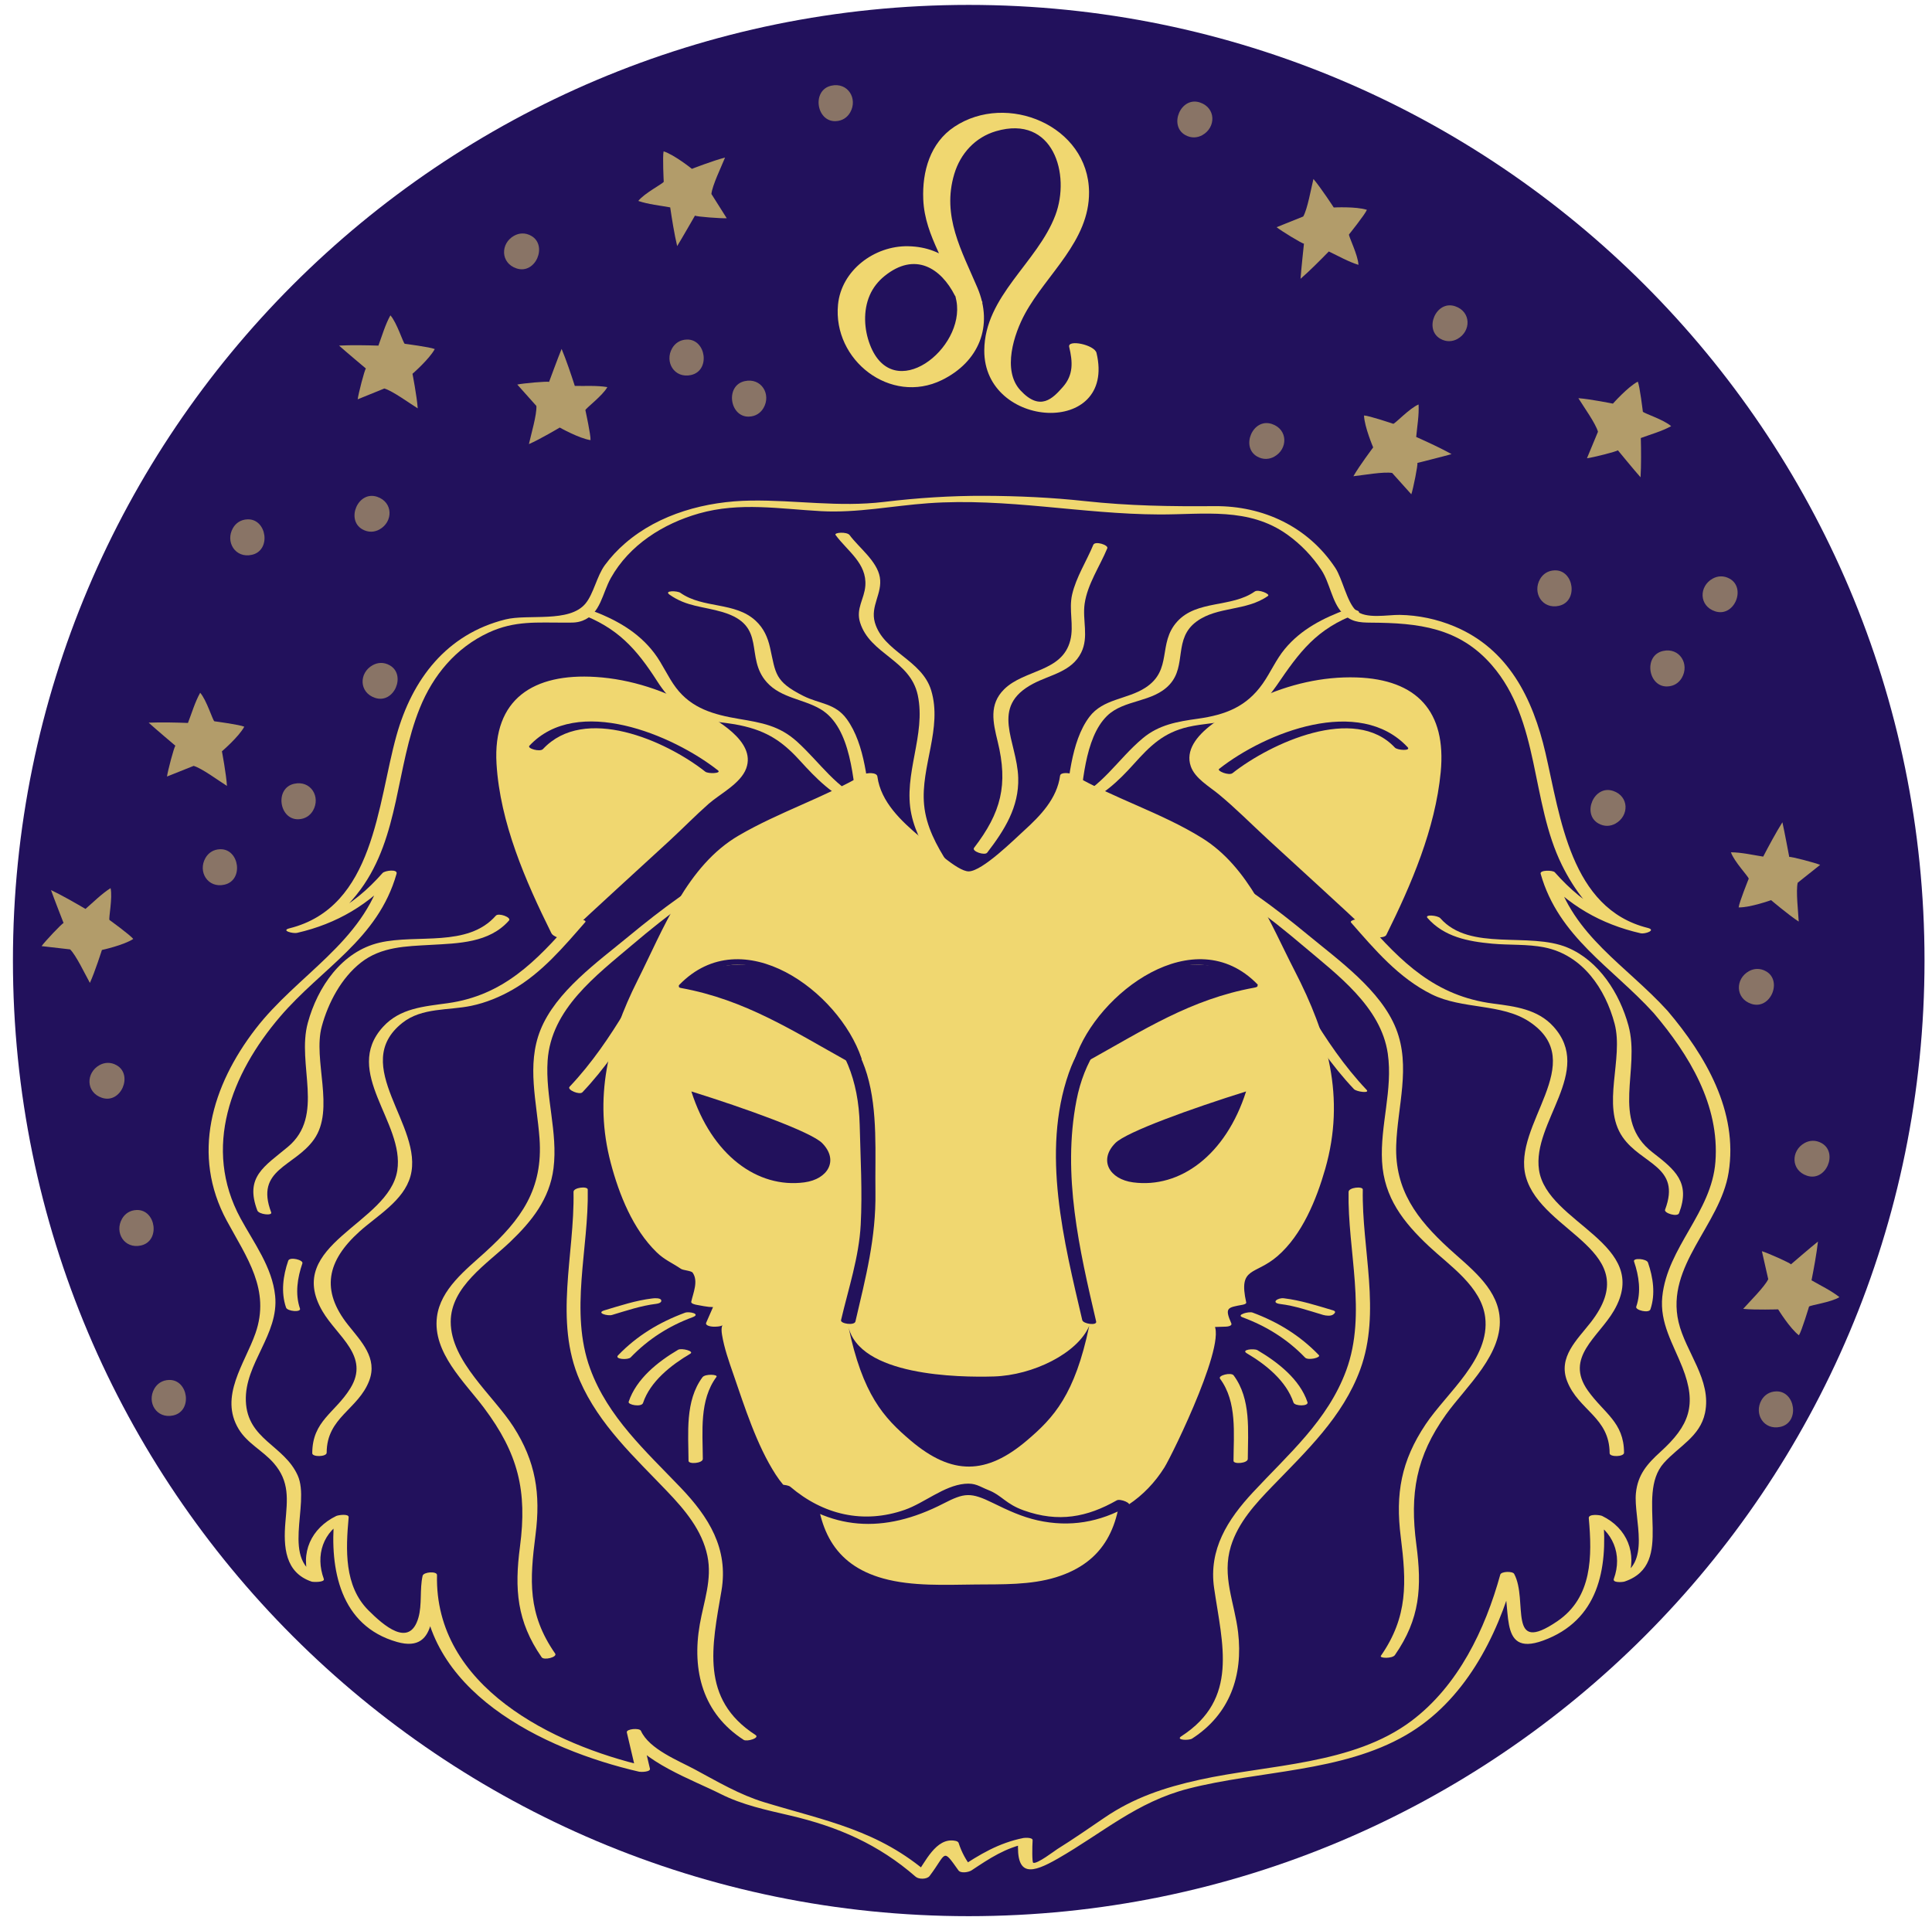 <svg width="134" height="133" viewBox="0 0 134 133" fill="none" xmlns="http://www.w3.org/2000/svg">
<path d="M67.189 132.924C103.801 132.924 133.481 103.244 133.481 66.632C133.481 30.02 103.801 0.34 67.189 0.34C30.577 0.34 0.897 30.02 0.897 66.632C0.897 103.244 30.577 132.924 67.189 132.924Z" fill="#22115C"/>
<g opacity="0.7">
<path d="M96.558 32.809C95.98 32.706 94.547 32.962 93.869 33.036C94.282 32.311 95.242 31.036 95.242 31.036C95.242 31.036 94.636 29.619 94.605 28.822C94.943 28.828 96.635 29.399 96.635 29.399C96.773 29.385 97.763 28.317 98.39 28.058C98.43 28.819 98.291 29.573 98.225 30.311C98.969 30.643 99.951 31.096 100.678 31.501C100.127 31.659 98.306 32.114 98.306 32.114C98.357 32.219 98.013 33.934 97.886 34.288L96.558 32.809Z" fill="#F0D770"/>
<path d="M4.863 65.859C5.281 66.27 5.903 67.587 6.235 68.182C6.585 67.423 7.068 65.9 7.068 65.9C7.068 65.9 8.576 65.573 9.241 65.136C9.042 64.866 7.592 63.817 7.592 63.817C7.525 63.697 7.821 62.271 7.668 61.609C7.027 62.021 6.491 62.569 5.929 63.052C5.225 62.638 4.288 62.101 3.538 61.744C3.726 62.283 4.41 64.031 4.41 64.031C4.296 64.05 3.101 65.325 2.885 65.632L4.863 65.859Z" fill="#F0D770"/>
<path d="M13.431 53.129C13.996 53.292 15.168 54.156 15.741 54.521C15.691 53.685 15.392 52.118 15.392 52.118C15.392 52.118 16.564 51.114 16.943 50.411C16.639 50.271 14.867 50.035 14.867 50.035C14.75 49.961 14.33 48.564 13.884 48.057C13.514 48.723 13.304 49.46 13.036 50.151C12.221 50.12 11.144 50.094 10.311 50.133C10.732 50.521 12.166 51.732 12.166 51.732C12.074 51.804 11.629 53.495 11.583 53.867L13.431 53.129Z" fill="#F0D770"/>
<path d="M49.342 13.456C49.397 12.873 50.032 11.565 50.288 10.931C49.478 11.133 47.99 11.713 47.99 11.713C47.99 11.713 46.786 10.745 46.027 10.498C45.945 10.824 46.035 12.609 46.035 12.609C45.985 12.738 44.688 13.402 44.271 13.94C44.994 14.182 45.756 14.253 46.484 14.386C46.603 15.195 46.774 16.261 46.967 17.071C47.27 16.584 48.202 14.956 48.202 14.956C48.287 15.033 50.03 15.161 50.405 15.139L49.342 13.456Z" fill="#F0D770"/>
<path d="M90.39 15.018C90.684 14.512 90.934 13.079 91.097 12.416C91.637 13.053 92.506 14.393 92.506 14.393C92.506 14.393 94.047 14.312 94.805 14.556C94.681 14.87 93.564 16.264 93.564 16.264C93.531 16.396 94.193 17.695 94.22 18.372C93.493 18.146 92.832 17.759 92.163 17.445C91.592 18.029 90.833 18.796 90.203 19.34C90.24 18.768 90.44 16.901 90.44 16.901C90.322 16.913 88.833 15.999 88.543 15.761L90.39 15.018Z" fill="#F0D770"/>
<path d="M110.832 29.95C110.68 29.384 109.83 28.202 109.473 27.622C110.307 27.683 111.869 28 111.869 28C111.869 28 112.889 26.845 113.595 26.473C113.733 26.781 113.945 28.557 113.945 28.557C114.017 28.675 115.408 29.112 115.908 29.564C115.239 29.927 114.5 30.128 113.804 30.385C113.825 31.201 113.836 32.278 113.785 33.109C113.401 32.683 112.212 31.234 112.212 31.234C112.139 31.325 110.441 31.749 110.069 31.789L110.832 29.95Z" fill="#F0D770"/>
<path d="M124.686 61.234C124.55 61.804 124.723 63.251 124.756 63.929C124.056 63.477 122.84 62.443 122.84 62.443C122.84 62.443 121.387 62.962 120.59 62.947C120.619 62.612 121.288 60.955 121.288 60.955C121.281 60.816 120.272 59.766 120.055 59.123C120.817 59.13 121.561 59.31 122.293 59.423C122.668 58.7 123.179 57.748 123.624 57.042C123.753 57.603 124.099 59.447 124.099 59.447C124.208 59.403 125.896 59.852 126.242 59.995L124.686 61.234Z" fill="#F0D770"/>
<path d="M122.642 88.736C122.391 89.266 121.354 90.287 120.903 90.796C121.734 90.879 123.329 90.829 123.329 90.829C123.329 90.829 124.136 92.144 124.769 92.629C124.958 92.352 125.471 90.639 125.471 90.639C125.561 90.534 127.006 90.344 127.579 89.981C126.979 89.51 126.283 89.186 125.644 88.814C125.803 88.014 125.999 86.951 126.09 86.126C125.641 86.481 124.218 87.707 124.218 87.707C124.161 87.605 122.564 86.897 122.202 86.796L122.642 88.736Z" fill="#F0D770"/>
<path d="M37.203 28.161C37.243 28.748 36.831 30.145 36.685 30.807C37.452 30.476 38.823 29.659 38.823 29.659C38.823 29.659 40.168 30.415 40.957 30.532C40.986 30.197 40.601 28.452 40.601 28.452C40.63 28.315 41.801 27.447 42.125 26.853C41.371 26.729 40.607 26.788 39.868 26.772C39.617 25.997 39.274 24.973 38.952 24.204C38.731 24.734 38.081 26.496 38.081 26.496C37.983 26.433 36.242 26.591 35.878 26.677L37.203 28.161Z" fill="#F0D770"/>
<path d="M26.656 26.95C27.219 27.11 28.396 27.968 28.972 28.328C28.917 27.495 28.609 25.93 28.609 25.93C28.609 25.93 29.774 24.918 30.154 24.215C29.846 24.076 28.071 23.848 28.071 23.848C27.955 23.776 27.53 22.383 27.077 21.875C26.709 22.544 26.503 23.284 26.245 23.976C25.427 23.948 24.349 23.928 23.517 23.974C23.941 24.36 25.379 25.564 25.379 25.564C25.287 25.634 24.852 27.328 24.809 27.7L26.656 26.95Z" fill="#F0D770"/>
</g>
<g opacity="0.5">
<path d="M25.847 46.144C24.889 46.675 24.89 48.036 26.012 48.41C27.339 48.853 28.191 46.81 27.034 46.154C26.613 45.914 26.188 45.955 25.847 46.144Z" fill="#F0D770"/>
<path d="M52.958 28.298C53.505 27.348 52.803 26.183 51.649 26.44C50.284 26.744 50.606 28.935 51.937 28.901C52.42 28.889 52.763 28.636 52.958 28.298Z" fill="#F0D770"/>
<path d="M83.389 9.375C84.347 8.843 84.346 7.482 83.224 7.108C81.897 6.665 81.045 8.709 82.202 9.365C82.623 9.604 83.047 9.564 83.389 9.375Z" fill="#F0D770"/>
<path d="M122.176 97.123C121.629 98.073 122.331 99.238 123.485 98.981C124.85 98.677 124.528 96.486 123.197 96.52C122.714 96.532 122.371 96.785 122.176 97.123Z" fill="#F0D770"/>
<path d="M101.088 23.511C102.046 22.979 102.045 21.619 100.923 21.244C99.597 20.801 98.744 22.844 99.901 23.501C100.321 23.74 100.746 23.701 101.088 23.511Z" fill="#F0D770"/>
<path d="M14.252 59.514C13.705 60.464 14.407 61.629 15.561 61.371C16.926 61.068 16.604 58.877 15.273 58.91C14.791 58.922 14.447 59.175 14.252 59.514Z" fill="#F0D770"/>
<path d="M6.904 73.886C5.946 74.418 5.947 75.778 7.069 76.153C8.396 76.597 9.248 74.553 8.091 73.897C7.671 73.657 7.246 73.697 6.904 73.886Z" fill="#F0D770"/>
<path d="M21.71 56.228C22.257 55.278 21.555 54.113 20.401 54.37C19.036 54.674 19.358 56.865 20.689 56.831C21.171 56.819 21.515 56.566 21.71 56.228Z" fill="#F0D770"/>
<path d="M121.304 67.37C120.346 67.902 120.347 69.263 121.469 69.637C122.795 70.08 123.648 68.037 122.491 67.38C122.07 67.141 121.645 67.18 121.304 67.37Z" fill="#F0D770"/>
<path d="M58.965 7.802C59.512 6.852 58.81 5.687 57.656 5.944C56.291 6.248 56.613 8.439 57.944 8.405C58.426 8.393 58.769 8.141 58.965 7.802Z" fill="#F0D770"/>
<path d="M88.38 31.678C89.338 31.146 89.337 29.785 88.215 29.411C86.888 28.968 86.036 31.012 87.193 31.668C87.614 31.907 88.039 31.867 88.38 31.678Z" fill="#F0D770"/>
<path d="M10.707 96.329C10.16 97.279 10.862 98.445 12.016 98.188C13.381 97.883 13.059 95.692 11.728 95.727C11.246 95.739 10.903 95.99 10.707 96.329Z" fill="#F0D770"/>
<path d="M118.787 40.138C117.829 40.67 117.83 42.031 118.952 42.405C120.278 42.848 121.131 40.805 119.974 40.148C119.553 39.909 119.128 39.949 118.787 40.138Z" fill="#F0D770"/>
<path d="M16.158 36.63C15.611 37.58 16.313 38.745 17.467 38.488C18.832 38.184 18.51 35.993 17.179 36.027C16.697 36.039 16.353 36.291 16.158 36.63Z" fill="#F0D770"/>
<path d="M26.319 36.728C27.277 36.196 27.276 34.835 26.154 34.461C24.827 34.018 23.975 36.061 25.132 36.718C25.553 36.957 25.978 36.918 26.319 36.728Z" fill="#F0D770"/>
<path d="M46.62 24.157C46.073 25.107 46.775 26.272 47.929 26.015C49.294 25.711 48.972 23.52 47.641 23.554C47.159 23.566 46.816 23.819 46.62 24.157Z" fill="#F0D770"/>
<path d="M35.659 16.352C34.701 16.884 34.702 18.244 35.824 18.619C37.151 19.061 38.003 17.018 36.846 16.361C36.425 16.122 36.001 16.163 35.659 16.352Z" fill="#F0D770"/>
<path d="M106.816 40.168C106.269 41.118 106.971 42.283 108.125 42.026C109.49 41.722 109.168 39.531 107.837 39.565C107.354 39.577 107.011 39.83 106.816 40.168Z" fill="#F0D770"/>
<path d="M112.046 57.132C113.004 56.599 113.003 55.239 111.881 54.864C110.554 54.422 109.702 56.465 110.859 57.121C111.28 57.361 111.705 57.322 112.046 57.132Z" fill="#F0D770"/>
<path d="M8.467 84.541C7.92 85.491 8.622 86.656 9.776 86.399C11.141 86.095 10.819 83.904 9.488 83.938C9.006 83.95 8.662 84.202 8.467 84.541Z" fill="#F0D770"/>
<path d="M125.162 79.291C124.204 79.823 124.205 81.184 125.327 81.558C126.654 82.001 127.506 79.958 126.349 79.301C125.928 79.063 125.504 79.102 125.162 79.291Z" fill="#F0D770"/>
<path d="M116.651 47.016C117.198 46.066 116.496 44.901 115.342 45.158C113.977 45.462 114.299 47.653 115.63 47.619C116.112 47.607 116.456 47.355 116.651 47.016Z" fill="#F0D770"/>
</g>
<path d="M68.123 20.918C67.043 18.787 65.562 17.128 62.983 17.081C60.638 17.039 58.352 18.76 58.123 21.133C57.751 24.995 61.771 28.109 65.328 26.364C67.901 25.101 68.914 22.607 67.795 19.967C66.701 17.387 65.309 14.999 66.187 12.07C66.613 10.648 67.641 9.52 69.088 9.098C73.047 7.943 74.27 12.09 73.198 14.931C71.956 18.222 68.291 20.541 68.268 24.304C68.234 29.781 77.446 30.325 76.052 24.483C75.917 23.916 74.028 23.522 74.157 24.066C74.404 25.101 74.459 26.001 73.724 26.837C73.028 27.628 72.154 28.571 70.773 27.076C69.492 25.69 70.333 23.15 71.096 21.753C72.601 18.999 75.565 16.722 75.534 13.318C75.492 8.721 69.839 6.367 66.19 8.796C64.512 9.913 63.957 11.897 64.035 13.824C64.144 16.507 65.875 18.374 66.336 20.873C66.949 24.192 61.957 28.104 60.344 23.926C59.927 22.845 59.857 21.548 60.328 20.47C60.554 19.953 60.91 19.504 61.348 19.15C63.47 17.434 65.267 18.606 66.228 20.501C66.503 21.042 68.32 21.307 68.123 20.918Z" fill="#F0D770"/>
<mask id="mask0_3140_511" style="mask-type:luminance" maskUnits="userSpaceOnUse" x="0" y="0" width="134" height="133">
<mask id="mask1_3140_511" style="mask-type:luminance" maskUnits="userSpaceOnUse" x="0" y="0" width="134" height="133">
<path d="M67.189 132.924C103.801 132.924 133.481 103.244 133.481 66.632C133.481 30.02 103.801 0.34 67.189 0.34C30.577 0.34 0.897 30.02 0.897 66.632C0.897 103.244 30.577 132.924 67.189 132.924Z" fill="white"/>
</mask>
<g mask="url(#mask1_3140_511)">
<path d="M67.189 139.464C107.413 139.464 140.021 106.856 140.021 66.632C140.021 26.408 107.413 -6.2 67.189 -6.2C26.965 -6.2 -5.643 26.408 -5.643 66.632C-5.643 106.856 26.965 139.464 67.189 139.464Z" fill="white"/>
</g>
</mask>
<g mask="url(#mask0_3140_511)">
<path d="M115.184 70.204C112.243 66.827 108.546 65.411 107.357 60.588C109.034 62.629 111.44 64.058 114.035 64.554C110.532 63.889 108.515 60.171 107.655 56.712C106.794 53.252 106.515 49.482 104.395 46.616C102.427 43.955 98.958 42.501 95.675 42.923C95.098 42.997 94.467 43.114 93.97 42.813C93.467 42.509 93.28 41.888 93.078 41.337C92.116 38.711 89.902 36.575 87.243 35.708C84.887 34.94 82.775 35.506 80.4 35.489C78.337 35.475 76.189 35.025 74.119 34.862C69.584 34.504 65.01 34.42 60.505 35.145C57.034 35.704 53.719 34.564 50.219 35.047C46.396 35.574 42.692 37.541 41.301 41.337C41.099 41.888 40.911 42.51 40.409 42.813C39.911 43.114 39.281 42.997 38.704 42.923C35.421 42.501 31.952 43.955 29.984 46.616C27.864 49.482 27.585 53.253 26.724 56.712C25.863 60.172 23.846 63.89 20.344 64.554C22.939 64.058 25.345 62.629 27.022 60.588C25.833 65.411 22.136 66.827 19.195 70.204C16.46 73.345 14.381 77.067 14.984 81.368C15.464 84.789 18.936 87.489 18.603 90.927C18.47 92.302 17.729 93.529 17.176 94.794C16.623 96.059 16.257 97.554 16.87 98.792C17.599 100.265 19.485 100.907 20.161 102.405C20.71 103.622 20.304 105.027 20.214 106.359C20.124 107.691 20.644 109.339 21.961 109.555C21.193 108.002 22.053 105.87 23.684 105.284C23.509 106.965 23.44 110.102 24.608 111.324C25.422 112.176 27.831 114.411 28.916 113.719C29.788 113.162 29.503 110.246 29.811 109.287C29.375 116.984 38.299 121.333 44.58 122.718C44.378 121.861 44.177 121.004 43.975 120.147C44.231 121.236 48.598 123.229 49.671 123.904C51.81 125.249 54.245 125.514 56.647 126.13C59.371 126.829 61.918 128.209 63.991 130.111C64.39 129.575 64.832 129.021 65.157 128.547C65.482 128.073 65.949 127.659 65.993 127.879C66.148 128.659 66.522 129.033 66.955 129.667C68.365 128.744 69.451 127.905 71.122 127.687C71.069 128.09 71.084 129.121 71.272 129.482C71.607 130.126 77.99 125.437 78.53 125.179C81.385 123.813 85.206 123.283 88.305 122.711C90.875 122.237 93.502 121.896 95.907 120.874C100.511 118.918 103.337 113.89 104.542 109.259C105.018 109.786 104.847 113.324 105.463 113.718C106.548 114.413 108.958 112.176 109.772 111.324C110.94 110.102 110.872 106.965 110.696 105.284C112.327 105.87 113.186 108.001 112.419 109.555C113.737 109.34 114.256 107.692 114.166 106.359C114.076 105.027 113.67 103.622 114.219 102.405C114.895 100.907 116.781 100.265 117.51 98.792C118.123 97.554 117.757 96.06 117.204 94.794C116.651 93.528 115.91 92.301 115.777 90.927C115.444 87.488 118.917 84.789 119.396 81.368C119.998 77.067 117.919 73.345 115.184 70.204Z" fill="#22115C"/>
<path d="M115.663 70.125C112.78 66.951 109.096 64.932 107.857 60.561C107.531 60.597 107.205 60.632 106.879 60.668C108.758 62.795 111.035 64.111 113.793 64.741C114.094 64.81 114.906 64.525 114.278 64.368C108.927 63.032 108.224 56.673 107.189 52.219C106.313 48.449 104.624 45.021 100.874 43.452C99.675 42.95 98.378 42.676 97.078 42.655C96.26 42.642 94.71 42.968 94.039 42.338C93.421 41.758 93.101 40.129 92.613 39.391C90.718 36.531 87.609 35.083 84.238 35.111C81.179 35.136 78.312 35.093 75.253 34.761C72.937 34.509 70.593 34.403 68.264 34.395C65.938 34.387 63.635 34.538 61.328 34.816C58.162 35.198 55.225 34.681 52.077 34.725C48.984 34.768 45.733 35.63 43.355 37.69C42.829 38.146 42.367 38.638 41.955 39.199C41.388 39.971 41.178 41.182 40.607 41.87C39.48 43.228 36.635 42.574 35.048 42.972C30.98 43.992 28.597 47.101 27.501 51.016C26.175 55.751 25.967 62.926 20.081 64.396C19.453 64.553 20.318 64.778 20.604 64.713C23.364 64.082 25.63 62.738 27.505 60.615C27.182 60.597 26.859 60.58 26.536 60.562C25.163 65.404 20.631 67.597 17.718 71.383C14.686 75.325 13.257 80.11 15.73 84.683C17.112 87.239 18.773 89.474 17.717 92.492C16.98 94.599 15.186 96.867 16.552 99.131C17.159 100.137 18.23 100.628 18.985 101.496C20.106 102.787 19.927 104.027 19.796 105.582C19.651 107.302 19.762 109.089 21.615 109.717C21.721 109.753 22.55 109.776 22.459 109.529C21.863 107.905 22.382 106.215 24.043 105.407C23.756 105.376 23.47 105.344 23.183 105.313C22.866 108.83 23.574 112.784 27.548 113.905C30.551 114.752 29.893 111.125 30.309 109.261C29.976 109.279 29.643 109.298 29.31 109.316C29.123 117.275 37.686 121.369 44.336 122.905C44.442 122.929 45.134 122.929 45.078 122.691C44.876 121.834 44.675 120.977 44.473 120.12C44.147 120.156 43.821 120.192 43.495 120.227C44.375 122.169 48.135 123.511 49.967 124.439C51.49 125.21 53.151 125.557 54.8 125.942C58.122 126.718 60.936 127.943 63.511 130.19C63.724 130.376 64.292 130.377 64.474 130.137C65.67 128.557 65.34 128.153 66.475 129.746C66.64 129.978 67.193 129.874 67.39 129.743C68.639 128.915 69.731 128.178 71.263 127.871C71.049 127.818 70.835 127.766 70.62 127.713C70.462 130.222 71.57 129.961 73.356 128.938C76.484 127.147 78.838 125.002 82.415 124.08C87.328 122.814 93.056 122.956 97.532 120.354C101.542 118.023 103.829 113.612 105.024 109.283C104.703 109.301 104.382 109.318 104.061 109.336C105.035 111.147 103.695 115.02 107.027 113.806C110.865 112.408 111.517 108.851 111.193 105.254C110.885 105.305 110.577 105.355 110.268 105.406C111.866 106.183 112.551 107.837 111.932 109.526C111.825 109.818 112.551 109.754 112.678 109.711C116.292 108.487 113.35 103.79 115.403 101.485C116.429 100.333 117.912 99.661 118.256 98.019C118.738 95.722 116.907 93.803 116.42 91.705C115.512 87.793 119.31 84.991 119.893 81.337C120.571 77.101 118.289 73.225 115.663 70.125C115.47 69.898 114.539 70.087 114.706 70.284C117.153 73.173 119.279 76.653 118.978 80.596C118.709 84.118 115.648 86.509 115.294 89.946C115.106 91.78 116.046 93.226 116.691 94.862C117.719 97.468 117.165 98.898 115.166 100.714C114.254 101.543 113.592 102.291 113.464 103.576C113.288 105.347 114.612 108.566 112.155 109.397C112.404 109.459 112.652 109.52 112.901 109.582C113.568 107.765 112.866 106.009 111.12 105.16C110.973 105.089 110.167 104.999 110.195 105.312C110.433 107.959 110.446 110.808 108.013 112.465C104.483 114.87 106.018 111.037 105.019 109.179C104.912 108.98 104.12 109.002 104.056 109.232C103.004 113.045 101.14 116.931 97.907 119.369C93.842 122.433 88 122.398 83.181 123.464C80.762 123.999 78.632 124.707 76.6 126.095C75.522 126.831 74.447 127.575 73.339 128.267C73.159 128.379 71.931 129.326 71.663 129.22C71.576 129.186 71.592 128.106 71.62 127.66C71.633 127.447 71.065 127.485 70.977 127.502C69.272 127.844 67.953 128.638 66.517 129.591C66.822 129.59 67.127 129.589 67.432 129.588C67.011 129.072 66.697 128.493 66.491 127.852C66.455 127.743 66.338 127.712 66.234 127.693C64.901 127.449 64.159 129.221 63.506 130.085C63.827 130.067 64.148 130.05 64.469 130.032C60.933 126.947 57.322 126.333 53.014 125.023C51.293 124.5 49.773 123.595 48.199 122.748C47.045 122.127 45.03 121.341 44.453 120.068C44.353 119.847 43.418 119.932 43.475 120.175C43.677 121.032 43.878 121.889 44.08 122.746C44.327 122.675 44.574 122.603 44.822 122.532C38.33 121.032 30.128 116.985 30.31 109.26C30.317 108.98 29.374 109.035 29.311 109.315C29.1 110.258 29.284 111.303 29.019 112.222C28.404 114.354 26.593 112.744 25.558 111.713C23.861 110.021 23.98 107.498 24.182 105.257C24.207 104.981 23.442 105.104 23.322 105.163C21.591 106.004 20.781 107.73 21.461 109.583C21.742 109.52 22.024 109.458 22.305 109.395C19.37 108.401 21.554 104.368 20.649 102.352C19.698 100.235 17.151 99.873 17.052 97.187C16.956 94.581 19.358 92.582 19.083 89.89C18.88 87.899 17.613 86.229 16.686 84.522C14.029 79.629 16.034 74.492 19.425 70.528C22.328 67.134 26.214 65.166 27.504 60.614C27.604 60.262 26.682 60.394 26.535 60.561C25.508 61.724 24.363 62.707 22.969 63.409C22.679 63.555 20.16 64.199 21.047 64.385C21.577 64.497 20.978 64.6 21.644 64.402C23.017 63.994 24.183 62.829 25.007 61.706C27.72 58.008 27.452 53.243 29.112 49.131C30.038 46.837 31.616 44.937 33.889 43.882C35.715 43.035 37.283 43.2 39.168 43.192C39.624 43.19 39.981 43.218 40.401 43.059C41.663 42.582 41.763 41.174 42.367 40.097C43.654 37.801 45.994 36.325 48.478 35.619C51.306 34.815 54.088 35.304 56.95 35.459C59.469 35.594 61.885 35.087 64.391 34.908C69.814 34.521 75.038 35.669 80.41 35.688C83.5 35.699 86.609 35.164 89.297 37.093C90.218 37.754 91.034 38.601 91.655 39.55C92.233 40.434 92.383 41.747 93.081 42.497C93.681 43.142 94.246 43.188 95.098 43.193C98.378 43.212 101.203 43.527 103.473 46.143C106.824 50.005 106.155 55.596 108.332 60.009C109.11 61.586 110.538 63.75 112.365 64.292C114.359 64.884 111.903 63.623 111.472 63.406C110.062 62.699 108.874 61.683 107.835 60.508C107.703 60.359 106.779 60.339 106.857 60.615C108.103 65.01 111.796 67.08 114.705 70.283C114.907 70.506 115.83 70.309 115.663 70.125Z" fill="#F0D770"/>
<path d="M74.808 56.612C75.091 54.55 75.195 51.211 76.784 49.66C77.97 48.502 79.963 48.756 81.127 47.48C82.334 46.157 81.36 44.302 83.003 43.105C84.451 42.05 86.435 42.408 87.945 41.34C88.131 41.208 87.275 40.856 87.025 41.033C85.42 42.168 83.017 41.604 81.646 43.121C80.27 44.643 81.358 46.465 79.438 47.709C78.169 48.531 76.511 48.457 75.552 49.736C74.248 51.476 74.115 54.327 73.83 56.402C73.79 56.695 74.771 56.88 74.808 56.612Z" fill="#F0D770"/>
<path d="M93.708 63.999C95.358 65.884 97.017 67.846 99.304 68.979C101.433 70.034 104.149 69.595 106.072 70.875C110.321 73.702 104.831 78.022 105.83 81.628C106.922 85.567 114.226 86.737 110.324 91.741C109.384 92.946 108.045 94.146 108.694 95.813C109.481 97.835 111.637 98.321 111.641 100.812C111.641 101.087 112.641 101.067 112.64 100.775C112.637 98.652 111.244 98.034 110.131 96.464C108.497 94.16 110.867 92.76 111.937 90.923C114.65 86.265 107.292 84.882 106.743 81.158C106.254 77.842 110.568 74.319 107.738 71.207C106.648 70.008 105.087 69.815 103.566 69.618C99.557 69.099 97.205 66.756 94.667 63.857C94.47 63.631 93.544 63.811 93.708 63.999Z" fill="#F0D770"/>
<path d="M99.011 63.682C100.164 64.992 101.81 65.305 103.485 65.461C104.684 65.573 105.94 65.482 107.122 65.72C109.767 66.251 111.345 68.598 111.985 71.011C112.633 73.455 111.042 76.691 112.536 78.87C113.851 80.787 116.628 80.901 115.486 83.916C115.395 84.157 116.348 84.444 116.456 84.158C117.265 82.024 116.189 81.159 114.615 79.939C111.695 77.675 113.791 74.242 112.946 71.142C112.344 68.932 110.915 66.656 108.73 65.737C106.052 64.611 101.959 66.038 99.897 63.696C99.723 63.497 98.772 63.41 99.011 63.682Z" fill="#F0D770"/>
<path d="M93.426 42.266C91.783 42.873 90.252 43.642 89.113 45.017C88.501 45.755 88.129 46.641 87.582 47.42C86.455 49.023 85.013 49.586 83.075 49.858C81.664 50.056 80.385 50.27 79.26 51.213C77.491 52.695 76.445 54.617 74.22 55.566C73.741 55.77 74.678 55.974 74.918 55.871C76.475 55.206 77.521 54.244 78.639 52.999C79.765 51.746 80.689 50.822 82.417 50.424C83.442 50.188 84.517 50.187 85.527 49.877C86.843 49.473 87.776 48.679 88.543 47.557C90.139 45.221 91.297 43.616 94.125 42.571C94.606 42.393 93.668 42.177 93.426 42.266Z" fill="#F0D770"/>
<path d="M82.607 60.106C85.408 61.627 87.977 63.571 90.403 65.628C92.75 67.618 95.788 69.845 96.255 73.09C96.615 75.592 95.717 78.069 95.856 80.572C95.995 83.08 97.336 84.786 99.106 86.45C100.545 87.803 102.747 89.249 103.01 91.381C103.365 94.253 100.346 96.613 98.884 98.798C97.18 101.344 96.775 103.617 97.154 106.622C97.548 109.748 97.669 112.136 95.777 114.861C95.65 115.044 96.571 115.066 96.746 114.814C98.5 112.287 98.627 110.107 98.234 107.136C97.77 103.625 98.207 101.037 100.293 98.122C101.681 96.182 104.334 93.889 103.997 91.223C103.744 89.222 101.842 87.849 100.473 86.589C98.285 84.576 96.738 82.557 96.838 79.452C96.925 76.753 97.87 73.986 96.826 71.357C95.767 68.691 92.849 66.615 90.702 64.841C88.425 62.96 86.026 61.183 83.426 59.771C83.195 59.644 82.279 59.928 82.607 60.106Z" fill="#F0D770"/>
<path d="M93.535 82.68C93.456 86.737 94.817 91.124 93.376 95.051C92.096 98.54 89.349 100.886 86.901 103.522C85.148 105.41 83.819 107.483 84.209 110.167C84.774 114.055 85.943 117.856 81.938 120.441C81.503 120.722 82.463 120.747 82.681 120.606C85.286 118.924 86.231 116.257 85.871 113.224C85.626 111.163 84.728 109.353 85.374 107.255C85.879 105.616 87.062 104.33 88.228 103.123C90.598 100.669 93.138 98.289 94.344 95C95.809 91.008 94.44 86.638 94.521 82.518C94.527 82.276 93.541 82.365 93.535 82.68Z" fill="#F0D770"/>
<path d="M68.022 63.77C66.941 61.054 64.375 58.838 64.093 55.822C63.846 53.176 65.381 50.513 64.584 47.889C63.935 45.752 61.262 45.22 60.678 43.18C60.35 42.037 61.22 41.158 61.023 40.038C60.825 38.908 59.558 37.977 58.926 37.118C58.747 36.875 57.818 36.928 57.956 37.115C58.785 38.24 60.131 39.075 60.018 40.634C59.951 41.555 59.351 42.208 59.652 43.179C60.338 45.398 63.132 45.765 63.655 48.225C64.242 50.988 62.626 53.705 63.21 56.478C63.781 59.193 66.042 61.225 67.053 63.765C67.157 64.031 68.131 64.043 68.022 63.77Z" fill="#F0D770"/>
<path d="M68.471 59.147C69.664 57.593 70.684 55.987 70.622 53.951C70.544 51.395 68.599 49.043 71.658 47.427C72.858 46.793 74.326 46.609 74.991 45.268C75.531 44.179 75.063 43.015 75.229 41.876C75.426 40.521 76.284 39.282 76.8 38.034C76.896 37.803 75.948 37.508 75.829 37.795C75.357 38.936 74.644 40.027 74.362 41.235C74.116 42.292 74.498 43.383 74.234 44.421C73.672 46.636 71.048 46.428 69.647 47.813C68.578 48.87 68.875 50.121 69.196 51.435C69.93 54.441 69.441 56.362 67.56 58.813C67.374 59.057 68.301 59.369 68.471 59.147Z" fill="#F0D770"/>
<path d="M86.185 91.383C87.846 92 89.287 92.897 90.519 94.176C90.727 94.392 91.644 94.179 91.473 94.002C90.167 92.646 88.631 91.704 86.87 91.051C86.629 90.962 85.698 91.202 86.185 91.383Z" fill="#F0D770"/>
<path d="M86.483 93.882C87.802 94.66 89.212 95.793 89.714 97.293C89.801 97.555 90.782 97.564 90.684 97.269C90.149 95.671 88.611 94.486 87.212 93.66C86.988 93.529 86.033 93.617 86.483 93.882Z" fill="#F0D770"/>
<path d="M88.797 90.459C89.815 90.582 90.788 90.924 91.766 91.215C91.955 91.27 92.302 91.314 92.472 91.183C92.599 91.087 92.686 90.969 92.46 90.9C91.33 90.564 90.221 90.203 89.046 90.061C88.615 90.01 88.122 90.377 88.797 90.459Z" fill="#F0D770"/>
<path d="M113.334 87.511C113.68 88.519 113.838 89.62 113.486 90.647C113.404 90.885 114.369 91.123 114.469 90.83C114.83 89.775 114.657 88.617 114.301 87.583C114.208 87.311 113.24 87.237 113.334 87.511Z" fill="#F0D770"/>
<path d="M84.621 95.644C85.814 97.249 85.562 99.453 85.554 101.338C85.553 101.591 86.544 101.513 86.545 101.204C86.554 99.263 86.788 97.059 85.563 95.409C85.392 95.18 84.447 95.409 84.621 95.644Z" fill="#F0D770"/>
<path d="M86.564 64.378C88.926 68.172 90.804 72.27 93.905 75.549C94.086 75.74 95.026 75.858 94.79 75.608C91.689 72.33 89.811 68.231 87.449 64.436C87.309 64.213 86.362 64.053 86.564 64.378Z" fill="#F0D770"/>
<path d="M60.463 56.557C60.173 54.443 60.025 51.664 58.73 49.882C57.923 48.771 56.839 48.84 55.716 48.274C53.721 47.269 53.808 46.719 53.412 44.939C53.25 44.21 52.971 43.583 52.417 43.067C50.976 41.725 48.767 42.238 47.19 41.123C46.981 40.975 46.017 40.952 46.439 41.251C47.628 42.092 48.779 42.06 50.124 42.462C53.26 43.399 51.609 45.579 53.189 47.334C54.175 48.43 55.726 48.487 56.92 49.2C59.066 50.48 59.186 54.192 59.497 56.458C59.534 56.723 60.507 56.876 60.463 56.557Z" fill="#F0D770"/>
<path d="M39.628 63.894C37.185 66.683 34.911 69.053 31.053 69.591C29.406 69.822 27.747 69.927 26.556 71.243C23.725 74.371 28.075 77.868 27.555 81.195C26.974 84.912 19.646 86.3 22.365 90.959C23.389 92.713 25.679 94.073 24.297 96.309C23.24 98.02 21.661 98.555 21.658 100.811C21.657 101.086 22.657 101.067 22.657 100.774C22.661 98.316 24.849 97.775 25.608 95.778C26.203 94.21 25.054 93.058 24.148 91.918C22.228 89.504 22.678 87.469 24.928 85.438C26.155 84.329 27.998 83.299 28.469 81.591C29.43 78.112 24.182 73.9 27.914 70.951C29.268 69.879 31.121 70.105 32.692 69.772C33.712 69.558 34.689 69.154 35.59 68.633C37.59 67.477 39.094 65.68 40.595 63.964C40.744 63.794 39.83 63.661 39.628 63.894Z" fill="#F0D770"/>
<path d="M34.391 63.52C32.429 65.749 28.93 64.781 26.322 65.392C23.699 66.006 22.026 68.471 21.349 70.955C20.558 73.858 22.569 77.389 19.96 79.564C18.336 80.918 16.964 81.64 17.848 83.971C17.953 84.247 18.904 84.353 18.809 84.102C17.669 81.094 20.415 80.959 21.775 79.045C23.263 76.951 21.681 73.538 22.319 71.197C22.767 69.552 23.673 67.843 25.028 66.777C26.44 65.666 28.152 65.644 29.861 65.547C31.793 65.437 33.929 65.415 35.301 63.858C35.494 63.636 34.581 63.304 34.391 63.52Z" fill="#F0D770"/>
<path d="M40.167 42.55C42.824 43.532 44.124 44.983 45.591 47.27C46.384 48.508 47.342 49.41 48.763 49.861C49.479 50.09 50.226 50.114 50.96 50.243C52.97 50.6 54.136 51.286 55.453 52.733C56.639 54.036 57.719 55.142 59.374 55.849C59.608 55.95 60.562 55.791 60.09 55.59C57.979 54.688 56.916 52.934 55.291 51.456C54.058 50.334 52.823 50.135 51.238 49.867C49.504 49.575 47.973 49.145 46.887 47.709C46.319 46.959 45.959 46.069 45.39 45.316C44.235 43.791 42.647 42.941 40.884 42.291C40.648 42.203 39.693 42.373 40.167 42.55Z" fill="#F0D770"/>
<path d="M50.911 59.855C48.306 61.269 45.902 63.051 43.621 64.938C41.471 66.717 38.551 68.779 37.481 71.459C36.513 73.883 37.236 76.465 37.419 78.96C37.678 82.495 36.145 84.6 33.635 86.879C32.306 88.087 30.551 89.433 30.306 91.352C29.991 93.823 32.229 95.876 33.566 97.659C35.949 100.837 36.575 103.423 36.064 107.292C35.677 110.224 35.842 112.475 37.569 114.964C37.729 115.194 38.677 114.956 38.504 114.707C36.588 111.947 36.738 109.63 37.144 106.462C37.507 103.63 37.157 101.379 35.605 98.964C34.22 96.809 31.262 94.438 31.261 91.695C31.26 89.249 33.808 87.657 35.383 86.151C36.885 84.715 38.123 83.171 38.39 81.047C38.705 78.543 37.812 76.077 37.982 73.573C38.225 69.997 41.331 67.684 43.87 65.529C46.292 63.474 48.856 61.538 51.653 60.02C52.101 59.78 51.135 59.734 50.911 59.855Z" fill="#F0D770"/>
<path d="M39.778 82.68C39.863 87.036 38.397 91.613 40.217 95.774C41.562 98.848 44.001 101.076 46.271 103.453C47.496 104.735 48.695 106.147 49.065 107.934C49.404 109.572 48.815 111.081 48.536 112.682C47.971 115.913 48.757 118.871 51.58 120.694C51.801 120.837 52.724 120.565 52.4 120.355C48.54 117.863 49.384 114.188 50.039 110.354C50.54 107.423 49.154 105.231 47.206 103.193C44.805 100.68 42.162 98.306 40.933 94.946C39.482 90.979 40.845 86.61 40.765 82.519C40.76 82.266 39.772 82.371 39.778 82.68Z" fill="#F0D770"/>
<path d="M47.508 91.064C45.734 91.722 44.184 92.651 42.866 94.02C42.601 94.296 43.555 94.355 43.742 94.162C44.962 92.894 46.389 91.984 48.037 91.374C48.641 91.147 47.8 90.954 47.508 91.064Z" fill="#F0D770"/>
<path d="M47.031 93.634C45.63 94.461 44.136 95.645 43.603 97.24C43.53 97.458 44.497 97.631 44.599 97.325C45.102 95.82 46.557 94.686 47.874 93.909C48.186 93.725 47.264 93.497 47.031 93.634Z" fill="#F0D770"/>
<path d="M45.237 90.073C44.099 90.21 43.02 90.57 41.927 90.896C41.309 91.08 42.151 91.307 42.446 91.219C43.461 90.916 44.463 90.574 45.519 90.446C45.647 90.431 45.928 90.361 45.857 90.185C45.791 90.018 45.357 90.058 45.237 90.073Z" fill="#F0D770"/>
<path d="M19.991 87.456C19.634 88.496 19.476 89.644 19.839 90.703C19.932 90.975 20.9 91.049 20.806 90.775C20.455 89.751 20.63 88.639 20.973 87.638C21.056 87.4 20.092 87.162 19.991 87.456Z" fill="#F0D770"/>
<path d="M48.723 95.538C47.504 97.18 47.746 99.41 47.755 101.338C47.756 101.593 48.747 101.512 48.746 101.204C48.737 99.305 48.494 97.129 49.693 95.514C49.824 95.338 48.907 95.291 48.723 95.538Z" fill="#F0D770"/>
<path d="M46.815 64.26C44.464 68.037 42.594 72.122 39.506 75.386C39.302 75.601 40.201 75.977 40.397 75.769C43.511 72.477 45.399 68.363 47.771 64.552C47.89 64.362 46.987 63.985 46.815 64.26Z" fill="#F0D770"/>
<path d="M68.728 102.941C68.702 102.787 68.675 102.634 68.642 102.488C68.21 102.362 67.699 102.466 67.189 102.604C66.679 102.466 66.168 102.362 65.736 102.488C65.703 102.633 65.676 102.787 65.65 102.941C63.675 103.138 61.185 103.088 57.077 102.445C57.076 103.891 57.227 105.281 57.837 106.603C58.542 108.129 59.914 108.651 61.397 109.26C62.875 109.867 71.502 109.867 72.98 109.26C74.463 108.651 75.834 108.129 76.539 106.603C77.15 105.281 77.3 103.891 77.3 102.445C73.193 103.088 70.703 103.139 68.728 102.941Z" fill="#F0D770"/>
<path d="M69.226 102.901C69.197 102.75 69.169 102.599 69.14 102.448C69.113 102.305 68.865 102.292 68.759 102.285C67.749 102.226 66.73 102.229 65.72 102.289C65.568 102.298 65.272 102.345 65.238 102.529C65.043 103.561 58.134 102.375 57.316 102.253C57.168 102.231 56.574 102.229 56.58 102.486C56.661 105.93 57.754 108.526 61.259 109.497C63.275 110.056 65.593 109.935 67.655 109.916C69.487 109.899 71.477 109.961 73.247 109.412C76.666 108.353 77.72 105.805 77.8 102.405C77.805 102.187 77.243 102.25 77.154 102.264C74.443 102.671 71.709 102.991 68.967 102.749C68.669 102.723 67.855 103.078 68.492 103.134C71.499 103.398 74.475 103.073 77.45 102.627C77.234 102.58 77.019 102.533 76.804 102.486C76.727 105.783 75.677 108.432 72.216 109.236C70.475 109.641 68.496 109.526 66.726 109.51C65.178 109.495 63.448 109.569 61.942 109.158C58.631 108.256 57.652 105.563 57.578 102.405C57.333 102.482 57.087 102.56 56.842 102.638C59.771 103.078 62.708 103.402 65.668 103.141C65.821 103.128 66.115 103.088 66.15 102.901C66.202 102.628 68.212 102.884 68.231 102.981C68.285 103.277 69.275 103.161 69.226 102.901Z" fill="#F0D770"/>
<path d="M83.664 91.868C84.081 91.855 84.499 91.842 84.917 91.828C84.719 91.377 84.522 90.927 84.324 90.476C84.865 90.523 85.414 90.472 85.936 90.325C85.779 89.619 85.621 88.913 85.464 88.207C86.951 88.134 88.277 87.158 89.13 85.939C91.153 83.05 92.23 79.235 92.07 75.712C91.882 71.564 89.61 68.095 87.825 64.494C86.355 61.529 84.927 58.987 81.746 57.579C76.582 55.293 75.428 54.654 74.025 53.835C73.942 56.321 69.695 59.274 67.189 60.858C64.683 59.274 60.436 56.321 60.353 53.835C58.949 54.654 57.795 55.293 52.632 57.579C49.45 58.987 48.023 61.529 46.553 64.494C44.768 68.095 42.496 71.564 42.308 75.712C42.148 79.235 43.225 83.05 45.248 85.939C46.102 87.158 47.428 88.135 48.914 88.207C48.757 88.913 48.599 89.619 48.442 90.325C48.964 90.472 49.514 90.523 50.054 90.476C49.856 90.927 49.659 91.377 49.461 91.828C49.879 91.841 50.297 91.854 50.714 91.868C49.96 91.845 51.863 96.717 52.021 97.109C52.47 98.225 53.048 99.302 53.423 100.43C53.926 101.941 54.806 103.273 56.117 104.204C57.65 105.293 59.628 105.735 61.479 105.403C62.626 105.197 63.709 104.745 64.758 104.251C65.602 103.853 66.853 102.874 67.823 103.216C68.254 103.368 68.753 103.924 69.175 104.164C69.704 104.465 70.259 104.721 70.83 104.932C73.187 105.803 75.684 105.671 77.854 104.279C80.356 102.674 81.277 99.788 82.331 97.177C82.491 96.779 84.418 91.844 83.664 91.868Z" fill="#F0D770"/>
<path d="M83.786 92.068C84.204 92.055 84.622 92.042 85.039 92.028C85.145 92.025 85.479 91.979 85.401 91.801C84.921 90.705 85.142 90.704 86.179 90.512C86.232 90.502 86.458 90.453 86.436 90.353C85.875 87.838 87.037 88.498 88.61 87.133C90.313 85.655 91.306 83.214 91.914 81.09C93.338 76.114 92.086 71.786 89.793 67.337C88.105 64.061 86.641 60.164 83.368 58.13C80.551 56.38 77.268 55.391 74.385 53.715C74.233 53.627 73.562 53.538 73.525 53.811C73.314 55.39 72.169 56.581 71.037 57.608C70.347 58.234 68.142 60.427 67.195 60.447C66.384 60.464 64.472 58.612 63.832 58.071C62.528 56.969 61.091 55.644 60.853 53.864C60.812 53.557 60.109 53.608 59.928 53.714C57.138 55.336 54.024 56.336 51.248 57.953C47.64 60.054 46.008 64.451 44.222 68.005C42.176 72.075 41.169 76.167 42.364 80.687C42.94 82.865 43.899 85.272 45.544 86.87C46.091 87.402 46.619 87.602 47.232 88.02C47.384 88.124 47.945 88.145 48.043 88.287C48.45 88.876 48.08 89.685 47.943 90.301C47.913 90.436 48.229 90.5 48.299 90.513C49.211 90.682 49.116 90.675 50.043 90.678C49.887 90.585 49.731 90.492 49.575 90.399C49.378 90.85 49.18 91.3 48.982 91.751C48.887 91.967 49.328 92.026 49.45 92.03C50.583 92.066 49.9 91.515 50.079 92.597C50.231 93.519 50.551 94.422 50.855 95.301C51.651 97.608 52.482 100.246 53.797 102.285C55.118 104.333 57.326 105.509 59.731 105.687C60.731 105.761 61.706 105.635 62.673 105.366C64.263 104.923 65.702 103.7 67.322 103.831C68.75 103.947 69.942 104.961 71.359 105.344C72.515 105.656 73.741 105.763 74.931 105.611C77.406 105.294 79.445 103.893 80.761 101.798C81.294 100.949 85.476 92.418 84.025 91.747C83.794 91.64 82.837 91.776 83.304 91.992C84.047 92.335 80.882 99.526 80.63 100.069C78.961 103.659 75.701 106.194 71.454 104.818C70.03 104.357 68.73 102.88 67.157 102.955C65.63 103.028 64.214 104.283 62.809 104.776C58.687 106.224 55.399 104.065 53.907 100.404C53.675 99.836 50.232 92.407 51.14 91.993C51.455 91.849 50.804 91.672 50.725 91.67C50.307 91.657 49.89 91.644 49.472 91.63C49.628 91.723 49.784 91.816 49.94 91.909C50.138 91.458 50.335 91.008 50.533 90.557C50.627 90.343 50.188 90.279 50.065 90.279C48.592 90.274 49.259 88.931 49.414 88.237C49.444 88.104 49.129 88.035 49.058 88.025C43.985 87.269 42.403 79.019 42.873 74.921C43.325 70.976 45.556 67.415 47.348 63.948C48.057 62.576 48.804 61.195 49.847 60.041C51.374 58.351 53.34 57.595 55.362 56.677C57.205 55.84 59.03 54.981 60.781 53.963C60.473 53.913 60.164 53.863 59.856 53.812C60.291 57.067 64.266 59.348 66.754 60.939C66.975 61.08 67.384 61.134 67.616 60.985C70.102 59.395 74.093 57.102 74.525 53.865C74.238 53.897 73.952 53.929 73.665 53.961C75.618 55.096 77.665 56.037 79.724 56.963C81.717 57.86 83.54 58.732 84.945 60.483C85.931 61.712 86.631 63.129 87.343 64.525C89.147 68.062 91.364 71.619 91.573 75.689C91.785 79.816 90.128 87.294 85.223 88.025C85.17 88.033 84.944 88.085 84.966 88.184C85.137 88.951 85.808 90.274 84.203 90.28C84.096 90.28 83.764 90.331 83.841 90.507C84.185 91.292 84.499 91.641 83.542 91.671C82.861 91.69 83.358 92.081 83.786 92.068Z" fill="#F0D770"/>
<path d="M54.062 103.244C57.551 106.219 61.31 106.421 65.427 104.304C66.893 103.55 67.317 103.498 68.888 104.271C69.889 104.763 70.875 105.224 71.97 105.467C74.194 105.961 76.273 105.602 78.249 104.479C78.584 104.288 77.691 103.945 77.458 104.078C75.41 105.242 73.425 105.64 71.004 104.775C69.742 104.324 69.488 103.732 68.556 103.367C67.917 103.116 67.668 102.859 66.902 102.932C65.458 103.07 64.105 104.262 62.759 104.734C59.883 105.743 57.091 105.076 54.816 103.136C54.619 102.968 53.664 102.904 54.062 103.244Z" fill="#22115C"/>
<path d="M47.952 75.713C51.696 76.883 56.258 78.521 57.023 79.296C58.197 80.486 57.423 81.803 55.791 82.02C52.539 82.455 49.359 80.131 47.952 75.713Z" fill="#22115C"/>
<path d="M86.426 75.713C82.682 76.883 78.12 78.521 77.355 79.296C76.181 80.486 76.955 81.803 78.586 82.02C81.839 82.455 85.019 80.131 86.426 75.713Z" fill="#22115C"/>
<path d="M68.933 95.485C66.478 95.559 59.558 95.453 58.833 91.975C59.828 96.755 61.289 98.342 63.163 99.931C66.036 102.365 68.411 102.312 71.218 99.93C73.09 98.341 74.551 96.754 75.547 91.975C74.741 93.877 71.643 95.404 68.933 95.485Z" fill="#22115C"/>
<path d="M59.331 91.671C60.047 88.603 60.764 85.871 60.719 82.698C60.682 80.037 60.902 77.097 60.135 74.528C58.637 69.513 53.754 68.028 49.007 68.022C48.326 68.022 48.807 68.43 49.236 68.43C55.479 68.439 59.479 71.745 59.627 78.037C59.681 80.335 59.818 82.662 59.697 84.959C59.579 87.21 58.844 89.391 58.333 91.579C58.277 91.826 59.26 91.972 59.331 91.671Z" fill="#22115C"/>
<path d="M76.028 91.675C74.861 86.676 73.662 81.5 74.661 76.339C75.724 70.852 80.155 68.459 85.465 68.448C86.108 68.447 85.351 68.002 85.046 68.003C80.341 68.012 75.796 69.668 74.128 74.442C72.211 79.928 73.797 86.149 75.063 91.573C75.127 91.845 76.097 91.972 76.028 91.675Z" fill="#22115C"/>
<path d="M47.562 68.343C48.885 66.704 52.05 66.618 53.84 67.369C56.355 68.423 58.488 70.869 59.253 73.486C57.234 72.398 56.095 71.501 54.558 70.683C52.455 69.562 50.155 68.774 47.562 68.343Z" fill="#22115C"/>
<path d="M48.005 68.374C52.045 64.219 57.517 69.876 58.76 73.567C59.061 73.484 59.363 73.402 59.664 73.319C55.745 71.142 52.388 68.966 47.89 68.147C47.642 68.103 46.736 68.448 47.237 68.538C51.681 69.347 54.992 71.515 58.844 73.655C58.983 73.732 59.84 73.68 59.748 73.406C58.195 68.796 51.508 63.8 47.121 68.311C46.865 68.575 47.816 68.569 48.005 68.374Z" fill="#22115C"/>
<path d="M86.739 68.343C85.416 66.704 82.251 66.618 80.461 67.369C77.946 68.423 75.813 70.869 75.049 73.486C77.068 72.398 78.207 71.501 79.744 70.683C81.846 69.562 84.147 68.774 86.739 68.343Z" fill="#22115C"/>
<path d="M87.221 68.287C82.845 63.787 76.101 68.877 74.566 73.435C74.446 73.79 75.337 73.665 75.481 73.585C79.308 71.459 82.583 69.317 86.993 68.514C87.623 68.399 86.782 68.117 86.487 68.171C81.946 68.997 78.568 71.192 74.617 73.387C74.922 73.437 75.227 73.487 75.532 73.537C76.816 69.723 82.23 64.255 86.258 68.398C86.469 68.615 87.379 68.45 87.221 68.287Z" fill="#22115C"/>
<path d="M38.71 64.833C37.072 61.557 31.519 49.394 37.834 47.577C41.883 46.412 46.732 47.956 49.959 50.545C50.796 51.217 51.809 52.025 51.288 53.133C50.86 54.042 49.197 55.053 48.505 55.736C46.012 58.195 43.156 60.621 38.71 64.833Z" fill="#F0D770"/>
<path d="M39.182 64.944C37.351 61.253 32.324 51.26 37.27 48.222C40.018 46.535 44.268 47.615 46.907 48.881C48.218 49.51 51.101 51.014 50.815 52.966C50.69 53.823 48.671 54.98 48.066 55.525C44.761 58.503 41.507 61.567 38.272 64.622C38.058 64.824 38.937 65.241 39.146 65.044C41.549 62.776 44.003 60.564 46.431 58.324C47.345 57.481 48.217 56.585 49.148 55.763C49.931 55.072 51.371 54.36 51.758 53.299C52.455 51.387 49.62 49.905 48.301 49.143C46.184 47.921 43.766 47.114 41.318 46.96C37.016 46.689 34.168 48.473 34.438 52.984C34.682 57.06 36.443 61.107 38.237 64.722C38.372 64.994 39.279 65.138 39.182 64.944Z" fill="#F0D770"/>
<path d="M37.66 51.962C40.527 48.888 46.155 51.356 48.915 53.529C49.122 53.692 50.071 53.656 49.797 53.441C46.659 50.97 40.029 48.182 36.718 51.732C36.54 51.923 37.455 52.182 37.66 51.962Z" fill="#22115C"/>
<path d="M95.668 64.833C97.306 61.557 102.859 49.394 96.544 47.577C92.495 46.412 87.646 47.956 84.419 50.545C83.582 51.217 82.569 52.025 83.09 53.133C83.518 54.042 85.181 55.053 85.874 55.736C88.366 58.195 91.222 60.621 95.668 64.833Z" fill="#F0D770"/>
<path d="M96.153 64.856C97.891 61.352 99.548 57.493 99.925 53.562C100.33 49.352 98.275 47.129 94.083 46.993C91.741 46.917 89.385 47.476 87.265 48.456C85.719 49.17 81.822 50.954 82.593 53.165C82.884 53.998 83.863 54.549 84.517 55.088C85.7 56.064 86.779 57.157 87.906 58.197C90.335 60.437 92.789 62.648 95.191 64.917C95.411 65.125 96.315 64.908 96.147 64.75C92.976 61.756 89.76 58.801 86.552 55.847C85.797 55.151 84.704 54.529 84.102 53.744C82.962 52.257 84.133 51.115 85.444 50.174C88.313 48.114 93.125 46.288 96.573 47.888C102.28 50.536 97.077 60.998 95.185 64.812C95.058 65.065 96.023 65.118 96.153 64.856Z" fill="#F0D770"/>
<path d="M97.632 51.835C94.272 48.233 87.778 50.802 84.56 53.335C84.371 53.483 85.243 53.823 85.483 53.634C88.138 51.544 93.955 48.867 96.745 51.859C96.926 52.052 97.881 52.102 97.632 51.835Z" fill="#22115C"/>
</g>
</svg>
